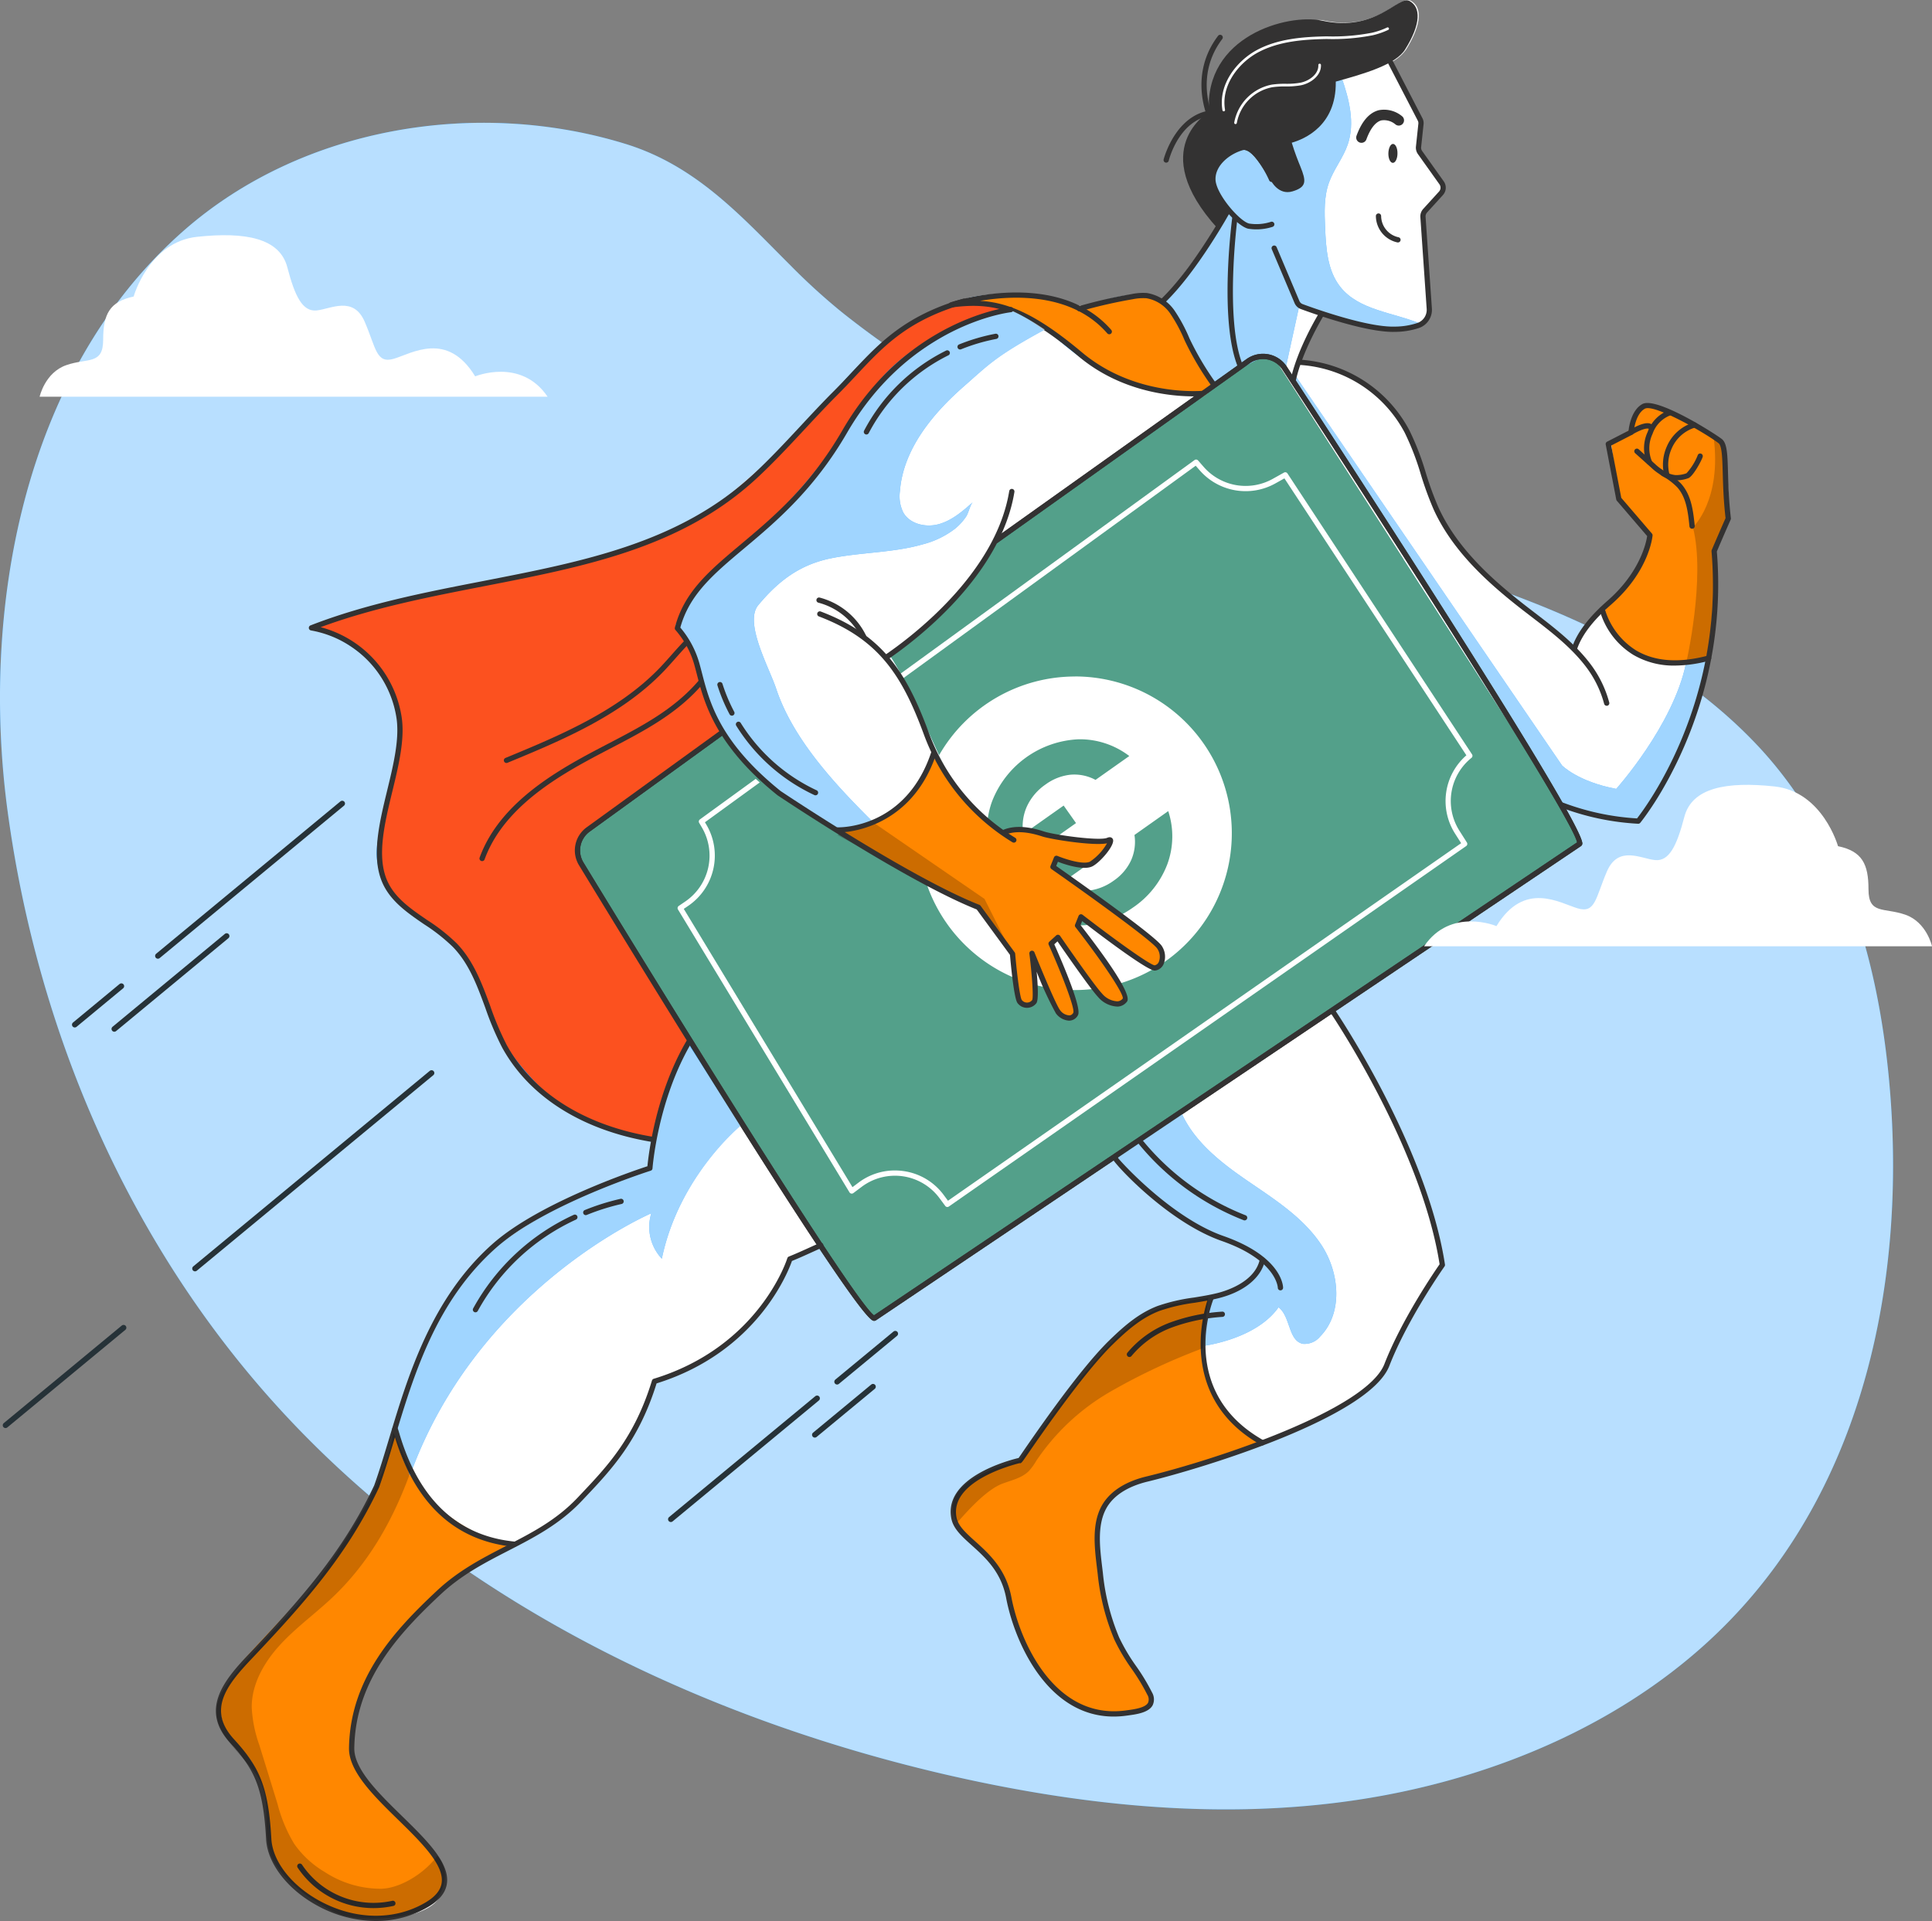 <svg xmlns="http://www.w3.org/2000/svg" width="346.112" height="344.175" viewBox="0 0 346.112 344.175">
    <rect x="0" y="0" width="346.112" height="344.175" fill="#808080" stroke="none"/>
    <defs>
        <style>
            .cls-1{fill:#1195ff}.cls-4,.cls-7{fill:#fff}.cls-6,.cls-7{isolation:isolate}.cls-5{fill:#ff8700}.cls-6{opacity:.2}.cls-7{opacity:.6}.cls-8{fill:#333232}.cls-10{fill:none;stroke:#263238;stroke-linecap:round;stroke-linejoin:round}
        </style>
    </defs>
    <g id="send-money-fast-illustration" transform="translate(-64.738 -67.5)">
        <g id="freepik--background-simple--inject-2" transform="translate(64.738 89.502)">
            <g id="freepik--background-simple--inject-2-2">
                <path id="Trazado_1842" d="M206.355 116.38c-8.734-8.705-16.8-17.826-29.521-21.759-26.408-8.168-57.749-3.2-79.046 15.411-29.5 25.776-36.434 69.03-31.681 104.181 5.393 39.83 21.985 78.287 49.658 108.058 30.256 32.577 72.689 53.76 117.555 64.3 24.23 5.659 49.667 8.488 74.66 4.716s49.582-14.387 66.82-32.308c23.956-24.871 31.058-60.551 28.625-93.467-1.707-23.07-8.083-46.639-24.23-63.54-30.105-31.5-79.706-33.859-118.894-50.93-16.034-6.989-31.341-15.581-44.8-26.323a113.415 113.415 0 0 1-9.146-8.339z" class="cls-1" transform="translate(-64.738 -90.828)"/>
                <path id="Trazado_1843" fill="#fff" d="M206.355 116.38c-8.734-8.705-16.8-17.826-29.521-21.759-26.408-8.168-57.749-3.2-79.046 15.411-29.5 25.776-36.434 69.03-31.681 104.181 5.393 39.83 21.985 78.287 49.658 108.058 30.256 32.577 72.689 53.76 117.555 64.3 24.23 5.659 49.667 8.488 74.66 4.716s49.582-14.387 66.82-32.308c23.956-24.871 31.058-60.551 28.625-93.467-1.707-23.07-8.083-46.639-24.23-63.54-30.105-31.5-79.706-33.859-118.894-50.93-16.034-6.989-31.341-15.581-44.8-26.323a113.415 113.415 0 0 1-9.146-8.339z" transform="translate(-64.738 -90.828)" style="isolation:isolate" opacity="0.7"/>
            </g>
        </g>
        <path id="Trazado_1844" fill="#53a08a" d="M350.717 215.62l-52.774-82.139-48.772 34.436s-1.988 8.56-18.99 20.649c6.662 9.892 11.625 29.849 19.77 31.515 0 0 2.3-.6 7.366.613a58.282 58.282 0 0 0 12.1 1.1s-1.254 4.4-4.046 4.489a11.458 11.458 0 0 1-5.225-1.245l-.622 1.537 18.722 14.015a2.9 2.9 0 0 1-.494 4.065l-.025.019-13.2-9.149-.622 1.547s7.9 10.544 8.13 12.2-.151 1.773-1.424 1.886-3.15-1.83-3.15-1.83l-7.064-10.158-1.226 1.122s5.055 10.375 4.4 12.572-3.537-.858-3.537-.858l-3.923-9.215s1.537 7.272-.764 8.253-2.471-1.943-3.084-8.885l-6.112-8.347s-35.717-20.476-45.969-31.3l-27.54 19.43 7.685 12.982s26.291 42.423 34.861 55.613c3.234 4.979 12.355 17.063 12.355 17.063l126.279-84.95z" transform="translate(-6.134 -3.751)"/>
        <path id="Trazado_1845" d="M335.768 207.622L302.7 157.286a.472.472 0 0 0-.624-.154l-2.042 1.141a9.976 9.976 0 0 1-12.318-2.132l-1.033-1.181a.47.47 0 0 0-.632-.071l-52.662 38.265c.151.276.3.555.45.838l52.419-38.087.75.856a10.92 10.92 0 0 0 13.486 2.334l1.659-.926 32.6 49.618a10.861 10.861 0 0 0-2.03 14.029l1.091 1.714-91.934 64.061-.754-1.02a10.8 10.8 0 0 0-7.168-4.289 11.113 11.113 0 0 0-1.6-.116 10.792 10.792 0 0 0-6.5 2.176l-1.086.816-30.22-49.858.82-.559a10.892 10.892 0 0 0 3.225-14.53l-.255-.428 9.815-7.132q-.366-.323-.719-.643l-10 7.265a.471.471 0 0 0-.129.622l.474.8a9.948 9.948 0 0 1-2.945 13.269l-1.189.811a.472.472 0 0 0-.138.635l30.727 50.68a.471.471 0 0 0 .314.219.483.483 0 0 0 .373-.085l1.5-1.128a9.928 9.928 0 0 1 13.939 2.035l1.027 1.388a.47.47 0 0 0 .379.191.465.465 0 0 0 .269-.085l92.677-64.58a.471.471 0 0 0 .128-.639l-1.333-2.1a9.919 9.919 0 0 1 2.153-13.063.473.473 0 0 0 .104-.621z" class="cls-4" transform="translate(-7.316 -4.962)"/>
        <g id="Grupo_1271" transform="translate(230.738 188.705)">
            <path id="Trazado_1846" d="M265.606 245.55l-1.226 1.122s2.236 4.59 3.542 8.311c.251.007.5.019.755.019a28.39 28.39 0 0 0 3.359-.207z" class="cls-4" transform="translate(-242.087 -198.826)"/>
            <path id="Trazado_1847" d="M256.132 247.962l-6.112-8.347s-3.827-1.611-9.278-4.232a28.163 28.163 0 0 0 15.791 16.886c-.133-1.206-.253-2.637-.401-4.307z" class="cls-4" transform="translate(-240.743 -198.248)"/>
            <path id="Trazado_1848" d="M265.408 230.56l-.2.5.509-.36c-.102-.053-.208-.089-.309-.14z" class="cls-4" transform="translate(-242.134 -197.974)"/>
            <path id="Trazado_1849" d="M263.424 254.756l-2.284-5.366a25.1 25.1 0 0 1 .493 4.984c.59.147 1.188.271 1.791.382z" class="cls-4" transform="translate(-241.902 -199.044)"/>
            <path id="Trazado_1850" d="M267.468 196.01a28.07 28.07 0 0 0-24.355 14.1c2.625 5.561 5.367 10.486 8.6 12.571a15.349 15.349 0 0 1 .856-4.209 17.441 17.441 0 0 1 15.55-11.214 14.571 14.571 0 0 1 9.069 3l-6.051 4.275a8.008 8.008 0 0 0-4.509-.925 9.207 9.207 0 0 0-4.437 1.746 9.715 9.715 0 0 0-3.356 3.958 8.692 8.692 0 0 0-.717 4.329c.246.031.5.069.773.111l6.537-4.619 2.217 3.139-3.472 2.453c1.728.254 3.468.416 5.212.513l.238-.168.136.192c1.219.06 2.439.094 3.66.078 0 0-1.194 4.165-3.834 4.462l-3.337 2.358 3.012 2.255h.218a9.558 9.558 0 0 0 4.9-1.817 9.032 9.032 0 0 0 3.113-3.617 8.149 8.149 0 0 0 .622-4.578l6.051-4.276a14.455 14.455 0 0 1-.184 9.571 16.438 16.438 0 0 1-6.144 7.715 18.933 18.933 0 0 1-2.548 1.514l6.961 5.211a2.9 2.9 0 0 1-.494 4.065l-.025.019-11.244-7.79a16 16 0 0 1-2.335.168c-.079 0-.156-.008-.235-.01l-.012.031s5.223 6.969 7.3 10.468A28.088 28.088 0 0 0 267.467 196z" class="cls-4" transform="translate(-240.878 -196.01)"/>
        </g>
        <g id="Grupo_1272" transform="translate(103.716 67.5)">
            <path id="Trazado_1851" d="M333.16 245.134L231 313.858c.022 0 .05.01.066 0l42.782-28.776c.943 1.122 9.432 11.129 17.609 13.8l.236.085 8.592 4.31c-1.471 5.225-8.715 6.725-8.715 6.725v.085l-.651.132c-1.528-.057-10.064 0-17.439 7.988-3.5 3.4-8.111 9.554-11.544 14.355-2.829 3.942-4.772 6.8-4.772 6.8a29.435 29.435 0 0 0-3.773 1.17c-7.951 2.877-8.639 6.281-8.187 8.243a5.658 5.658 0 0 0 .1.943 6.005 6.005 0 0 0 1.726 2.811 16.553 16.553 0 0 0 2.773 2.584 18.716 18.716 0 0 1 3.725 4.518 50.943 50.943 0 0 1 2.254 7.866c1.217 5.2 7.328 16.75 15.826 17.25a18.547 18.547 0 0 0 6.083-.453c1.4-.264 2.763-.736 2.9-1.886a1.8 1.8 0 0 0 .113-.292s-.057-.085-.141-.245a3.23 3.23 0 0 0-.264-.811 54.962 54.962 0 0 0-3.867-6.253 49.568 49.568 0 0 1-4.838-14.27c-.047-.321-.085-.632-.123-.943-.17-1.443-.4-3.046-.5-4.659v-.5a14.97 14.97 0 0 1 1.377-7.093c1.613-2.6 4.574-4.008 7.489-4.716 2.047-.49 4.593-1.179 7.423-2.018a71.021 71.021 0 0 0 10.243-3.348c11.393-4.093 23.211-9.648 25.324-15.09 3.348-8.611 9.931-17.92 9.931-17.92-3.292-21.513-19.712-45.507-19.712-45.507z" class="cls-4" transform="translate(-113.167 -77.597)"/>
            <path id="Trazado_1852" d="M230.19 317.215c-.846-1.124-4.221-5.618-7.358-9.945 3.63 5.402 6.313 9.101 7.358 9.945z" class="cls-4" transform="translate(-112.702 -81.129)"/>
            <path id="Trazado_1853" d="M376.906 160.4s-.311-9.252-.717-12.12c-.3-2.15-1.226-2.452-1.679-2.462a8.108 8.108 0 0 0-2.113-1.283 55.757 55.757 0 0 0-6.489-3.386c-2.216-1.151-4.1-1.811-4.895-.556a11.623 11.623 0 0 0-.877 1.66c-.066.16-.123.311-.179.472v.094a9.475 9.475 0 0 0-.358 1.415l-3.207 2.33-.943.49 1.886 9.856 5.565 6.49a2.861 2.861 0 0 1-.113.679 19.357 19.357 0 0 1-4.207 8.356 27.278 27.278 0 0 0-2.216 2.358c-.245.236-.481.472-.745.7-4.027 3.518-5.574 6.215-6.244 8.253v.132a87.451 87.451 0 0 0-8.9-7.4c-.679-.528-6.96-6.017-11.431-10.271l-3.248-5.315c-.339-.656-1.122-2.145-1.232-2.381-2-4.452-2.829-9.366-5.15-13.685-3.452-6.6-11.5-11.61-19.363-12.638l3.773-8.488-1.833-.734c.8.283 1.789.619 2.889.97 13.016 4.98 16.656 1.886 16.977 1.641a3 3 0 0 0 1.471-2.829l-1.132-16.42a1.469 1.469 0 0 1 .4-1.113l2.829-3.122a1.509 1.509 0 0 0 .113-1.886l-3.858-5.423a1.481 1.481 0 0 1-.274-1.028l.434-4.074a1.406 1.406 0 0 0-.16-.849l-5.296-10.223A7.213 7.213 0 0 0 319 76.356c2.9-4.716 2.829-7.63.8-8.734s-5.9 5.659-15.656 3.527c-4.886-1-15.166 8.62-18.939 16.222l4.008-9.233c-4.046 5.338-6.3 6.97-5.461 9.432-.085.057-.236.151-.424.292-3.48 2.763-3.773 5.536-3.773 5.536-.943 3.3.358 8.243 5.932 14.694l-9.875 13.2a6.139 6.139 0 0 0-2.49-.943c-4.046-.66-9.95 1.434-11.742 2.122-1.019-.264-2-.5-2.933-.7a26.414 26.414 0 0 0-8.488-1.471 29.35 29.35 0 0 0-9 .462 31.993 31.993 0 0 0-4.97 1.82 24.685 24.685 0 0 0-4.206 2.113 32.07 32.07 0 0 0-4 2.584 52.916 52.916 0 0 0-10.375 9.62l-3.094 3.688q-1.7 1.783-3.367 3.584a155.291 155.291 0 0 1-16.1 14.336 76.925 76.925 0 0 1-17.486 7.875c-4.244 1.358-8.686 2.528-13.119 3.584-4.716 1.019-9.526 1.886-14.327 2.829-2.452.415-4.952.943-7.375 1.528-2.631.575-5.253 1.2-7.856 1.886A56.359 56.359 0 0 0 125.6 179c-.849.3-1.7.622-2.537.943.585.123 1.16.264 1.726.434a29.572 29.572 0 0 1 8.941 5.782 23.007 23.007 0 0 1 5.178 12.516c-.075 4.056-1.424 8.686-2.462 13.2-1.452 4.838-2.631 9.045-.736 12.742a9.931 9.931 0 0 0 1.89 3.083 18.672 18.672 0 0 0 3.829 3.5 78.85 78.85 0 0 1 8 6.47 56.418 56.418 0 0 1 4.452 8.488 35.615 35.615 0 0 0 2.4 5.885c.415.943.849 1.886 1.339 2.782a10.28 10.28 0 0 0 .887 1.49 30.81 30.81 0 0 0 11.7 10.639 30.333 30.333 0 0 0 14.223 4.621 49.409 49.409 0 0 0-.726 5.14 56.553 56.553 0 0 0-9.79 3.744c-5.989 2.5-13.355 6.093-18.043 10.262a46.579 46.579 0 0 0-9.309 11.525 70.251 70.251 0 0 0-6.781 15.656c-.717 2.16-1.368 4.3-2 6.376l-.057-.132a4.989 4.989 0 0 1-.123.736c-.773 2.575-1.518 5.055-2.292 7.357-3.075 7.1-8.168 14.147-10.658 17.863-1.3 1.669-2.66 3.3-4.056 4.914-3.018 3.329-6.838 7.234-9.771 10.677a27.416 27.416 0 0 0-2.584 3.244 15.086 15.086 0 0 0-1.613 2.679c-2.235 5.206 2.7 8.828 6.178 13.27 0 0 .057.094.094.142a22.3 22.3 0 0 1 2.094 7.375 26.354 26.354 0 0 0 .632 6.894 11.658 11.658 0 0 0 2.962 4.716 20.759 20.759 0 0 0 6.017 4.716 26.525 26.525 0 0 0 3.518 1.792c3.527 1.405 15.175 1.32 17.779-3.2a9.144 9.144 0 0 0 .434-.858 4.042 4.042 0 0 0 .556-1.811 5.319 5.319 0 0 0-1.754-4.716c-.075.094.321.34.245.443-4.131-6.168-15.213-13.317-15.09-19.589.179-11.931 7.4-20.174 15.647-27.9 8.017-7.545 17.816-8.809 25.267-16.75 4.81-5.121 10.073-10.375 13.336-21.07 19.42-5.923 24.249-21.9 24.249-21.9 1.958-.794 3.575-1.562 5.377-2.364-1.1-1.543-2.067-2.947-2.764-4.022-8.57-13.19-34.861-55.613-34.861-55.613l-7.687-12.971 27.54-19.43c10.252 10.827 45.969 31.3 45.969 31.3l6.112 8.347c.613 6.942.783 9.865 3.084 8.885s.764-8.253.764-8.253l3.923 9.215s2.886 3.056 3.537.858-4.4-12.572-4.4-12.572l1.226-1.122 7.064 10.158s1.877 1.943 3.15 1.83 1.651-.226 1.424-1.886-8.13-12.2-8.13-12.2l.622-1.547 13.2 9.149.025-.019a2.9 2.9 0 0 0 .494-4.065l-18.722-14.015.622-1.537a11.458 11.458 0 0 0 5.225 1.245c2.792-.085 4.046-4.489 4.046-4.489a58.282 58.282 0 0 1-12.1-1.1c-5.065-1.217-7.366-.613-7.366-.613-8.145-1.666-13.109-21.623-19.77-31.515 17-12.089 18.99-20.649 18.99-20.649l48.772-34.436 52.774 82.139 3.07 6.961.184-.124c.4-.245-1.188-3.358-4.027-8.262l.773 1.226c2.9 1.66 8.2 2.405 11.318 2.716l.688.066a9.585 9.585 0 0 0 1.471.057c3.376-2.98 6.385-8.62 8.4-14.147a73.073 73.073 0 0 0 5.31-20.466 45.249 45.249 0 0 0 .368-10.045c.009-1.151-.047-2.32-.151-3.509l2.565-5.508zm-92.524-50.365c.358-.585.7-1.122 1-1.622l.1-.245c1.009-1.66 1.6-2.745 1.6-2.745l-.377-.085.123-.283.255.368a23.838 23.838 0 0 1-2.7 4.613z" class="cls-4" transform="translate(-106.065 -67.5)"/>
        </g>
        <g id="freepik--character--inject-2" transform="translate(103.411 67.555)">
            <path id="Trazado_1854" d="M369.23 181.743s3.49 11.573 18.307 8.337c0 0 3.046-7.545 1.434-19.033l2.707-5.829s-.8-9.12-.67-10.478.16-4.188-4.1-5.932-9.648-6.215-11.148-3.829-1.311 3.537-1.311 3.537l-3.773 2.773 1.415 10 5.574 6.5s-.736 5.9-3.707 8.488a24.985 24.985 0 0 0-4.728 5.466z" class="cls-5" transform="translate(-120.72 -71.92)"/>
            <path id="Trazado_1855" d="M385 191.114s3.546-15.383 1.226-24.428c0 0 5.2-4.81 3.707-16.137 0 0 1.518-.424 1.886 2.443s.726 12.129.726 12.129l-2.528 5.829s-.189 13.3-1.019 18.561c-.008-.001-.225 1.16-3.998 1.603z" class="cls-6" transform="translate(-121.616 -72.274)"/>
            <path id="Trazado_1856" d="M310.8 138.91l47.742 69.79s2.829 2.9 9.705 4.2c0 0 10.167-11.318 12.487-22.438l3.773-.755s-4.376 21.957-12.261 28.974c0 0-9.516-.481-13.761-2.924l-48.035-76.008z" class="cls-1" transform="translate(-117.378 -71.614)"/>
            <path id="Trazado_1857" d="M310.8 138.91l47.742 69.79s2.829 2.9 9.705 4.2c0 0 10.167-11.318 12.487-22.438l3.773-.755s-4.376 21.957-12.261 28.974c0 0-9.516-.481-13.761-2.924l-48.035-76.008z" class="cls-7" transform="translate(-117.378 -71.614)"/>
            <path id="Trazado_1858" d="M366.584 197.833a.472.472 0 0 1-.456-.349 19.086 19.086 0 0 0-3.3-6.693c-2.663-3.493-6.25-6.241-9.72-8.9q-.758-.581-1.514-1.163c-5.987-4.654-12.577-10.448-16.052-18.156a59.63 59.63 0 0 1-2.264-6.214 47.212 47.212 0 0 0-2.873-7.446 22.893 22.893 0 0 0-18.733-12.141.473.473 0 0 1-.439-.5.481.481 0 0 1 .5-.438 23.831 23.831 0 0 1 19.5 12.642 47.841 47.841 0 0 1 2.939 7.6 58.482 58.482 0 0 0 2.225 6.115c3.39 7.521 9.875 13.217 15.771 17.8q.75.581 1.508 1.16c3.519 2.7 7.158 5.484 9.9 9.075a19.978 19.978 0 0 1 3.465 7.02.471.471 0 0 1-.332.578.5.5 0 0 1-.125.01z" class="cls-8" transform="translate(-117.423 -71.439)"/>
            <path id="Trazado_1859" d="M375.052 219.437h-.025a45.978 45.978 0 0 1-13.913-2.954.471.471 0 0 1 .335-.881 45.079 45.079 0 0 0 13.387 2.879c1.6-2.037 15.619-20.779 13.347-47.859a.478.478 0 0 1 .035-.224s1.042-2.462 2.479-5.717c-.369-3.177-.446-5.905-.507-8.1-.076-2.708-.137-4.847-.751-5.324-2.412-1.861-11.549-7.071-13.19-6.182-1.778.959-2.016 4.242-2.017 4.275a.474.474 0 0 1-.255.389l-3.761 1.933 1.8 9.376 5.493 6.4a.474.474 0 0 1 .111.349c-.023.26-.633 6.453-7.45 12.4-3.258 2.854-5.255 5.483-6.106 8.038a.472.472 0 0 1-.9-.3c.906-2.718 2.993-5.482 6.38-8.449 5.883-5.136 6.948-10.523 7.107-11.589l-5.438-6.339a.468.468 0 0 1-.1-.219l-1.886-9.847a.472.472 0 0 1 .247-.508l3.845-1.976c.1-.9.576-3.742 2.485-4.772 2.5-1.353 12.758 5.143 14.215 6.266.967.752 1.023 2.744 1.117 6.044.061 2.21.14 4.959.516 8.148a.469.469 0 0 1-.037.246c-1.285 2.908-2.262 5.2-2.479 5.716 2.378 28.9-13.556 48.414-13.717 48.608a.474.474 0 0 1-.367.173z" class="cls-8" transform="translate(-120.241 -71.906)"/>
            <path id="Trazado_1860" d="M382.713 158.4c-.1 0-.2 0-.3-.007a5.652 5.652 0 0 1-2.784-1.136 9.122 9.122 0 0 1-1.406-1.108l-2.93-2.63a.472.472 0 0 1 .63-.7l2.943 2.641a8.447 8.447 0 0 0 1.306 1.029 4.736 4.736 0 0 0 2.322.967 5.167 5.167 0 0 0 2.022-.324 10.656 10.656 0 0 0 1.985-3.161.471.471 0 1 1 .9.266c-.17.581-1.654 3.387-2.537 3.771a6.143 6.143 0 0 1-2.151.392z" class="cls-8" transform="translate(-121.056 -72.398)"/>
            <path id="Trazado_1861" d="M382.075 193.3a14.265 14.265 0 0 1-7.487-1.934 13.765 13.765 0 0 1-6-8 .471.471 0 0 1 .918-.215 13.055 13.055 0 0 0 5.576 7.411c3.35 2.009 7.687 2.331 12.887.954a.472.472 0 1 1 .241.912 24.113 24.113 0 0 1-6.135.872z" class="cls-8" transform="translate(-120.683 -74.108)"/>
            <path id="Trazado_1862" d="M377.982 155.211a.471.471 0 0 1-.435-.29 6.929 6.929 0 0 1 .122-5.617 6.329 6.329 0 0 1 3.727-3.842.472.472 0 0 1 .34.881 5.423 5.423 0 0 0-3.194 3.315 6.035 6.035 0 0 0-.124 4.9.472.472 0 0 1-.253.617.461.461 0 0 1-.183.036z" class="cls-8" transform="translate(-121.162 -71.985)"/>
            <path id="Trazado_1863" d="M381.308 157.615a.472.472 0 0 1-.457-.355 7.925 7.925 0 0 1 .432-5.166 7.612 7.612 0 0 1 4.822-4.334.471.471 0 1 1 .273.9 6.674 6.674 0 0 0-4.229 3.806 6.978 6.978 0 0 0-.384 4.556.473.473 0 0 1-.34.574.452.452 0 0 1-.117.019z" class="cls-8" transform="translate(-121.366 -72.116)"/>
            <path id="Trazado_1864" d="M385.8 167.316a.472.472 0 0 1-.469-.425c-.277-2.8-.635-5.267-2.2-7.012a11.569 11.569 0 0 0-2.7-2.033.472.472 0 1 1 .452-.828 12.5 12.5 0 0 1 2.94 2.215c1.772 1.973 2.159 4.592 2.453 7.565a.472.472 0 0 1-.423.516z" class="cls-8" transform="translate(-121.342 -72.64)"/>
            <path id="Trazado_1865" d="M374.492 150a.472.472 0 0 1-.248-.873c.41-.253 2.512-1.5 3.616-1.187a.993.993 0 0 1 .636.507.472.472 0 0 1-.84.428c-.571-.173-2.067.533-2.918 1.055a.468.468 0 0 1-.246.07z" class="cls-8" transform="translate(-120.992 -72.125)"/>
            <path id="Trazado_1866" d="M158.664 360.089s-18.043-4.669-20.674-20.259a86.275 86.275 0 0 1-10.45 21.4c-7.045 10.139-21.014 21.768-21.07 25.833s.783 6.555 4.442 9.969 4.056 12.431 4.2 14.553a15.84 15.84 0 0 0 6.725 11.063c5.244 3.773 13.7 5.329 19.929 2.773s5.763-7.328 3.678-9.658-14.628-13.836-15.09-17.731.887-11.827 5.046-18.127 14.389-15.949 23.264-19.816z" class="cls-5" transform="translate(-105.783 -83.035)"/>
            <path id="Trazado_1867" d="M310.343 139.521a.44.44 0 0 1-.1-.01.471.471 0 0 1-.364-.558c1.163-5.515 4.918-11.7 5.077-11.957a.472.472 0 1 1 .8.492c-.039.062-3.829 6.306-4.959 11.659a.471.471 0 0 1-.454.374z" class="cls-8" transform="translate(-117.345 -70.924)"/>
            <path id="Trazado_1868" d="M317.635 82.22c1.358 3.876 2.443 8.149 1.1 12.025-.821 2.386-2.49 4.4-3.339 6.762-.943 2.575-.821 5.4-.707 8.139.16 3.7.415 7.658 2.7 10.563 3.329 4.244 9.507 4.574 14.487 6.668 0 0-3.348 3.631-17.081-1.641l-4.716-1.707-2.5 11.431s-1.471-2.471-3.773-2.094-8.406 4.934-8.406 4.934-3.509-3.471-4.291-5.81-2.924-7.941-5.414-9.234c0 0 10.375-12.563 11.525-15.968 0 0-5.885-7.753.868-10.8s10.46 4.716 10.46 4.716l-2.377-10.063 9.054-7.658z" class="cls-1" transform="translate(-115.971 -68.391)"/>
            <path id="Trazado_1869" d="M317.635 82.22c1.358 3.876 2.443 8.149 1.1 12.025-.821 2.386-2.49 4.4-3.339 6.762-.943 2.575-.821 5.4-.707 8.139.16 3.7.415 7.658 2.7 10.563 3.329 4.244 9.507 4.574 14.487 6.668 0 0-3.348 3.631-17.081-1.641l-4.716-1.707-2.5 11.431s-1.471-2.471-3.773-2.094-8.406 4.934-8.406 4.934-3.509-3.471-4.291-5.81-2.924-7.941-5.414-9.234c0 0 10.375-12.563 11.525-15.968 0 0-5.885-7.753.868-10.8s10.46 4.716 10.46 4.716l-2.377-10.063 9.054-7.658z" class="cls-7" transform="translate(-115.971 -68.391)"/>
            <path id="Trazado_1870" d="M328.013 127.578c-5.024 0-13.86-3.115-16.5-4.091a1.958 1.958 0 0 1-1.129-1.069l-4.085-9.659a.472.472 0 0 1 .87-.368l4.084 9.658a1.009 1.009 0 0 0 .585.552c2.673.987 11.769 4.191 16.545 4.028a12.881 12.881 0 0 0 4.1-.684 2.5 2.5 0 0 0 1.568-2.51l-1.132-16.421a1.992 1.992 0 0 1 .507-1.462l2.83-3.112a1.025 1.025 0 0 0 .088-1.295l-3.867-5.434a1.972 1.972 0 0 1-.349-1.341l.434-4.085a.957.957 0 0 0-.108-.566L326.9 79a.472.472 0 0 1 .838-.434l5.546 10.714a1.891 1.891 0 0 1 .21 1.11l-.434 4.08a1.028 1.028 0 0 0 .181.7l3.865 5.43a1.965 1.965 0 0 1-.162 2.481l-2.825 3.108a1.043 1.043 0 0 0-.265.765l1.132 16.419a3.448 3.448 0 0 1-2.184 3.46 13.79 13.79 0 0 1-4.406.74c-.123.002-.252.005-.383.005z" class="cls-8" transform="translate(-117.14 -68.169)"/>
            <path id="Trazado_1871" d="M302.891 110.157a9.259 9.259 0 0 1-1.49-.12c-2.1-.492-6.71-5.69-6.781-8.8-.069-3.01 2.764-5.387 5.6-6.181 2.746-.773 5.5 5.233 5.811 5.92a.472.472 0 1 1-.861.385c-1.032-2.308-3.227-5.808-4.7-5.4-2.422.679-4.967 2.75-4.909 5.251.06 2.592 4.319 7.5 6.021 7.9a8.382 8.382 0 0 0 3.906-.309.471.471 0 1 1 .292.9 9.321 9.321 0 0 1-2.889.454z" class="cls-8" transform="translate(-116.478 -69.117)"/>
            <path id="Trazado_1872" d="M330.082 96.547c0 .943-.387 1.7-.839 1.688s-.811-.773-.792-1.707.387-1.7.839-1.688.81.773.792 1.707z" class="cls-8" transform="translate(-118.402 -69.109)"/>
            <path id="Trazado_1873" d="M330.033 113.246a.436.436 0 0 1-.1-.01 4.884 4.884 0 0 1-3.854-4.721.472.472 0 0 1 .469-.474.472.472 0 0 1 .472.469 3.937 3.937 0 0 0 3.106 3.8.471.471 0 0 1-.1.933z" class="cls-8" transform="translate(-118.267 -69.859)"/>
            <path id="Trazado_1874" d="M323.283 94.271a.926.926 0 0 1-.323-.058.944.944 0 0 1-.56-1.213c.947-2.6 2.289-4.136 3.99-4.574a5.039 5.039 0 0 1 4.193 1.1.943.943 0 0 1-1.235 1.426 3.157 3.157 0 0 0-2.5-.7c-1.042.275-1.969 1.449-2.678 3.393a.943.943 0 0 1-.887.626z" class="cls-8" transform="translate(-118.054 -68.737)"/>
            <path id="Trazado_1875" d="M285.592 124.141a.472.472 0 0 1-.326-.812c4.907-4.691 9.857-13.081 11.126-15.3l-.112-.029a.471.471 0 1 1 .2-.921l.736.16a.471.471 0 0 1 .313.688c-.058.106-5.846 10.568-11.612 16.081a.47.47 0 0 1-.325.133z" class="cls-8" transform="translate(-115.938 -69.804)"/>
            <path id="Trazado_1876" d="M300.145 135.757a.473.473 0 0 1-.439-.3c-3.308-8.317-1.069-25.809-.972-26.549a.472.472 0 1 1 .936.123c-.024.178-2.3 17.989.914 26.078a.471.471 0 0 1-.439.646z" class="cls-8" transform="translate(-116.665 -69.885)"/>
            <path id="Trazado_1877" d="M294.742 89.841a.472.472 0 0 1-.421-.257c-.041-.078-3.955-7.97 1.61-15.3a.472.472 0 0 1 .752.57c-5.2 6.847-1.558 14.226-1.521 14.3a.473.473 0 0 1-.42.686z" class="cls-8" transform="translate(-116.383 -67.93)"/>
            <path id="Trazado_1878" d="M286.222 97.831a.478.478 0 0 1-.114-.014.471.471 0 0 1-.343-.572c.022-.092 2.411-9.285 10.095-8.845a.47.47 0 0 1 .444.5.442.442 0 0 1-.5.445c-6.927-.373-9.041 7.784-9.128 8.132a.471.471 0 0 1-.454.354z" class="cls-8" transform="translate(-115.974 -68.742)"/>
            <path id="Trazado_1879" d="M330.034 67.682c-2-1.113-5.9 5.659-15.656 3.527-6.215-1.339-21.155 2.763-20.287 16.364 0 0-11.4 6.6 1.566 20.872l1.669-3.876s-5.4-5.791-.736-8.724c4.131-2.584 4.659-2.273 8.592 3.98 0 0 1.32 2.735 3.886 1.962s2.452-1.839 1.415-4.414c-.387-.943-1.028-2.547-1.556-4.3 2.339-.67 7.96-3.084 7.885-10.837v-.113c4.97-1.377 10.7-3 12.421-5.753 2.895-4.623 2.801-7.584.801-8.688z" class="cls-8" transform="translate(-116.185 -67.558)"/>
            <path id="Trazado_1880" d="M297.159 87.744a.236.236 0 0 1-.232-.2c-.789-4.661 2.6-8.832 6.08-10.733 3.787-2.068 8.3-2.424 12.615-2.5a36.479 36.479 0 0 0 8.118-.656 13.126 13.126 0 0 0 2.67-.924.236.236 0 1 1 .2.426 13.667 13.667 0 0 1-2.773.96 37.087 37.087 0 0 1-8.219.666c-4.242.075-8.689.423-12.386 2.442-3.34 1.825-6.592 5.808-5.842 10.242a.235.235 0 0 1-.192.272.2.2 0 0 1-.039.005z" class="cls-4" transform="translate(-116.603 -67.851)"/>
            <path id="Trazado_1881" d="M299.406 90.417a.308.308 0 0 1-.042 0 .235.235 0 0 1-.191-.274 8.458 8.458 0 0 1 6.725-6.793 16.072 16.072 0 0 1 2.47-.153 13.852 13.852 0 0 0 2.7-.2c1.59-.335 3.242-1.555 3.171-3.154a.236.236 0 0 1 .472-.021c.081 1.859-1.767 3.261-3.544 3.637a14.207 14.207 0 0 1-2.795.214 15.726 15.726 0 0 0-2.394.145 7.982 7.982 0 0 0-6.343 6.412.235.235 0 0 1-.229.187z" class="cls-4" transform="translate(-116.737 -68.242)"/>
            <path id="Trazado_1882" d="M227.548 307.964a.683.683 0 0 1-.15-.017c-3.375-.794-44.493-68.082-52.7-81.562a5.109 5.109 0 0 1 1.364-6.854l23.916-17.324a.472.472 0 1 1 .554.764L176.611 220.3a4.166 4.166 0 0 0-1.112 5.593c19.244 31.6 48.707 78.828 52.023 81.082l125.95-84.729c-.651-3.972-31.7-52.5-52.676-84.539-.072-.12-.137-.221-.207-.318a4.141 4.141 0 0 0-5.775-.971l-45.158 32.152a.471.471 0 1 1-.547-.768l45.158-32.152a5.082 5.082 0 0 1 7.09 1.191c.085.118.163.24.239.366 8.938 13.655 53.543 82.026 52.811 85.339a.594.594 0 0 1-.264.385l-126.266 84.937a.612.612 0 0 1-.329.096zm126.082-85.829l-.019.012z" class="cls-8" transform="translate(-109.618 -71.375)"/>
            <path id="Trazado_1883" d="M288.2 278.4c2.245 5.461 7.159 9.3 12.025 12.638s10.035 6.6 13.27 11.525 3.9 12.148-.226 16.364a3.6 3.6 0 0 1-3.084 1.33c-2.679-.528-2.207-4.9-4.386-6.546-3.292 4.659-10.092 6.451-13.9 6.989l2.028-8.9a13.5 13.5 0 0 0 8.724-5.895s-.151-2.4-8.837-5.225-17.7-13.912-17.7-13.912z" class="cls-1" transform="translate(-115.426 -79.543)"/>
            <path id="Trazado_1884" d="M288.2 278.4c2.245 5.461 7.159 9.3 12.025 12.638s10.035 6.6 13.27 11.525 3.9 12.148-.226 16.364a3.6 3.6 0 0 1-3.084 1.33c-2.679-.528-2.207-4.9-4.386-6.546-3.292 4.659-10.092 6.451-13.9 6.989l2.028-8.9a13.5 13.5 0 0 0 8.724-5.895s-.151-2.4-8.837-5.225-17.7-13.912-17.7-13.912z" class="cls-7" transform="translate(-115.426 -79.543)"/>
            <path id="Trazado_1885" d="M300.78 339.891s-13.912-7.243-9.007-25.842c0 0-9.545-.858-17.675 7.979a203.147 203.147 0 0 0-16.317 21.155s-12.035 3.641-11.912 8.262 3.593 6.715 5.97 8.6 3.414 6.149 4.631 11.318 7.328 16.75 15.826 17.25 9.092-2.631 9.092-2.631-1.8-3.178-4.14-7.093a49.17 49.17 0 0 1-5.6-20.608c-.075-7.4 2.933-10.677 8.13-11.893s14.664-3.083 21.002-6.497z" class="cls-5" transform="translate(-113.707 -81.568)"/>
            <path id="Trazado_1886" d="M306.133 311.162a.472.472 0 0 1-.472-.472c0-.045-.191-4.912-10.06-8.384-9.028-3.164-17.932-12.429-19.4-14.466l-.009-.008a1.06 1.06 0 0 1-.2-.36.476.476 0 0 1 .285-.452.572.572 0 0 1 .663.224.478.478 0 0 1 .127.234c1.45 1.748 10.114 10.879 18.85 13.942 10.569 3.718 10.691 9.049 10.691 9.273a.471.471 0 0 1-.475.469z" class="cls-8" transform="translate(-115.419 -80.031)"/>
            <path id="Trazado_1887" d="M274.527 385.935c-12.007 0-17.83-13.589-19.269-21.211-.888-4.717-3.707-7.253-6.193-9.49-1.75-1.575-3.261-2.934-3.624-4.737-1.5-7.429 10.432-10.511 12.046-10.892.135-.19.4-.569.757-1.1 2.541-3.687 10.27-14.907 15.492-19.974 2.869-2.8 5.438-4.925 8.648-6.158a32.788 32.788 0 0 1 6.5-1.511c1.414-.229 2.876-.466 4.262-.816 1.551-.392 6.676-1.984 7.548-6.019a.471.471 0 0 1 .921.2c-.666 3.081-3.745 5.6-8.239 6.734-1.426.36-2.909.6-4.341.834a32.062 32.062 0 0 0-6.31 1.459c-3.06 1.175-5.541 3.23-8.328 5.953-5.156 5.005-12.847 16.167-15.373 19.834-.948 1.376-1.092 1.589-1.355 1.488-1.573.387-12.6 3.342-11.3 9.778.3 1.495 1.705 2.759 3.329 4.222 2.469 2.222 5.542 4.986 6.49 10.015 1.468 7.783 7.646 22.03 20.486 20.295l.171-.024c1.326-.175 3.33-.441 3.828-1.355a1.574 1.574 0 0 0-.136-1.442 36.341 36.341 0 0 0-2.794-4.62 34.477 34.477 0 0 1-3.1-5.238 40.691 40.691 0 0 1-2.99-11.763l-.129-1.075c-.428-3.531-.913-7.534.636-10.741 1.316-2.722 4.154-4.679 8.207-5.658 12.544-3.044 39.476-11.978 42.651-20.159 3.085-7.947 9-16.6 9.886-17.864-3.313-21.112-19.416-44.87-19.579-45.107a.472.472 0 1 1 .779-.533c.164.241 16.482 24.313 19.76 45.684a.469.469 0 0 1-.081.344c-.066.093-6.608 9.372-9.886 17.818-3.576 9.213-33.209 18.283-43.308 20.735-2.63.634-6.08 2.043-7.58 5.152-1.43 2.957-.961 6.813-.548 10.216l.129 1.087a39.772 39.772 0 0 0 2.918 11.49 33.762 33.762 0 0 0 3.011 5.085 36.945 36.945 0 0 1 2.865 4.742 2.463 2.463 0 0 1 .111 2.3c-.726 1.334-2.927 1.627-4.533 1.84l-.168.022a16.934 16.934 0 0 1-2.267.16z" class="cls-8" transform="translate(-113.676 -78.444)"/>
            <path id="Trazado_1888" d="M303.854 340.446a.478.478 0 0 1-.231-.06c-16.083-9.019-9.509-26.244-9.44-26.418a.471.471 0 1 1 .876.347c-.265.674-6.333 16.635 9.025 25.247a.472.472 0 0 1-.23.884z" class="cls-8" transform="translate(-116.375 -81.548)"/>
            <path id="Trazado_1889" d="M299.992 298.448a.48.48 0 0 1-.172-.032 46.019 46.019 0 0 1-18.935-13.837.472.472 0 0 1 .733-.6 45.037 45.037 0 0 0 18.546 13.553.472.472 0 0 1-.173.911z" class="cls-8" transform="translate(-115.692 -79.851)"/>
            <path id="Trazado_1890" d="M279.242 324.79a.471.471 0 0 1-.362-.773 18.176 18.176 0 0 1 7.746-5.442 33.3 33.3 0 0 1 9.224-1.914.453.453 0 0 1 .5.441.471.471 0 0 1-.441.5 32.317 32.317 0 0 0-8.962 1.86 17.212 17.212 0 0 0-7.343 5.159.47.47 0 0 1-.362.169z" class="cls-8" transform="translate(-115.578 -81.718)"/>
            <path id="Trazado_1891" d="M290.472 323.087a111.33 111.33 0 0 0-16.552 7.781 40.048 40.048 0 0 0-13.251 12.374 10.766 10.766 0 0 1-1.33 1.839c-1.254 1.254-3.1 1.632-4.763 2.264-3.659 1.4-8.092 7.2-8.017 6.828 0 0-5.433-6.6 11.214-11.026 0 0 8.545-12.478 14.279-18.788s8.969-9.224 19.42-10.29z" class="cls-6" transform="translate(-113.698 -81.571)"/>
            <path id="Trazado_1892" d="M284.372 140.66l1.151-1.028a53.137 53.137 0 0 1-4.093-6.913c-1.245-2.829-2.594-8.366-7.413-9.149s-12.261 2.339-12.261 2.339-10.648-4.018-19.872-1.886c0 0-12.77 3.1-23.579 16.137s-19.316 22.8-40.037 29.436-45.941 8.885-53.637 13.61c0 0 14.355 4.876 15.241 16.675s-6.923 20.863-3.254 27.993 10.469 8.639 13.468 12.695 6.715 13.77 8.441 17.571 12.855 15.4 26.814 16.732c0 0 2.745-12.638 6.244-17.92l-19.259-31.473s-2.282-3.518 1.537-6.6 23.579-16.911 23.579-16.911-3.235-5.989-3.867-10.827a13.667 13.667 0 0 0-4.131-7.866s2.235-6.894 7.479-10.941 15.166-13.553 19.5-19.731 14.034-24.3 31.86-26.493a28.746 28.746 0 0 1 9.582 5.565c4.89 4.175 14.335 11.39 26.507 8.985z" class="cls-1" transform="translate(-106.816 -70.732)"/>
            <path id="Trazado_1893" fill="#fc511f" d="M185.341 274.957s-11.884 0-22-11.054-7.545-16.609-12.091-21.919-12.676-8.62-14.628-14.044 2.518-18.75 3.169-23.4-2.358-18.052-15.157-21.268c0 0 14.977-5.508 28.012-7.451s31.351-6.894 39.773-11.818 22.721-19.627 25.465-22.8 12.9-13.987 20.749-15.807c6.319-1.462 9.724.792 9.724.792s-15.09 3.207-23.126 13.28c-6.461 8.055-7.772 14.308-16.439 22.523s-16.307 12.11-19.344 20.6c0 0 3.16 4.6 3.631 7.479s4.433 11.978 4.433 11.978l-23.918 17.326s-3.773 2.122-1.113 6.819 19.212 31.124 19.212 31.124-6.654 12.999-6.352 17.64z" transform="translate(-106.816 -70.818)"/>
            <path id="Trazado_1894" d="M269.766 125.817s9.913-3.358 13.063-1.471 9.79 15.864 9.79 15.864l-1.783 1.481s-13.855-1.292-18.816-4.886S260.7 125.6 249.3 124.76c.019 0 6.413-2.66 20.466 1.057z" class="cls-5" transform="translate(-113.902 -70.753)"/>
            <path id="Trazado_1895" d="M185.243 275.37a.509.509 0 0 1-.075 0c-12.61-2.021-22.254-8.055-27.153-16.991a53.628 53.628 0 0 1-2.993-7.068c-1.5-4.08-2.92-7.934-5.808-10.92a32.563 32.563 0 0 0-5.163-4.068c-3-2.057-6.111-4.185-7.543-7.6-1.933-4.61-.476-10.611.934-16.417 1.119-4.606 2.275-9.37 1.62-13.179a18.812 18.812 0 0 0-15.282-15.451.472.472 0 0 1-.091-.9c9.907-3.858 20.548-5.93 30.837-7.933 18.123-3.527 35.24-6.86 48.493-19.137 2.97-2.754 5.784-5.777 8.505-8.7 1.907-2.048 3.879-4.166 5.893-6.181 1.171-1.17 2.263-2.335 3.318-3.461 4.87-5.2 9.471-10.106 19.869-13.116a.472.472 0 1 1 .262.906c-10.15 2.937-14.457 7.533-19.444 12.855-1.06 1.131-2.157 2.3-3.339 3.482-2 2-3.968 4.115-5.869 6.157-2.733 2.935-5.559 5.97-8.554 8.749-13.45 12.459-30.7 15.816-48.955 19.371-9.736 1.9-19.787 3.852-29.194 7.324a19.761 19.761 0 0 1 14.479 15.881c.687 4-.493 8.858-1.634 13.558-1.373 5.657-2.793 11.506-.98 15.829 1.325 3.162 4.182 5.119 7.207 7.191a33.268 33.268 0 0 1 5.309 4.191c3.025 3.128 4.545 7.257 6.015 11.249a52.963 52.963 0 0 0 2.934 6.942c4.755 8.673 14.158 14.538 26.474 16.51a.472.472 0 0 1-.074.938z" class="cls-8" transform="translate(-106.745 -70.779)"/>
            <path id="Trazado_1896" d="M160.912 211.109a.472.472 0 0 1-.18-.907c9.466-3.914 20.2-8.352 27.728-16.235.675-.71 1.326-1.446 1.977-2.182.771-.872 1.57-1.774 2.4-2.624a.472.472 0 0 1 .673.66c-.817.833-1.607 1.725-2.371 2.589-.658.744-1.317 1.488-2 2.207-7.671 8.028-18.5 12.505-28.05 16.455a.468.468 0 0 1-.177.037z" class="cls-8" transform="translate(-108.851 -74.462)"/>
            <path id="Trazado_1897" d="M156.282 229.114a.484.484 0 0 1-.161-.028.472.472 0 0 1-.282-.6c3.143-8.646 11.509-14.147 18.446-17.974 1.518-.838 3.045-1.634 4.562-2.424 6.117-3.19 11.9-6.2 16.32-11.418a.472.472 0 0 1 .719.611c-4.544 5.354-10.4 8.409-16.6 11.642-1.51.788-3.03 1.581-4.541 2.414-6.794 3.746-14.981 9.118-18.016 17.47a.472.472 0 0 1-.447.307z" class="cls-8" transform="translate(-108.588 -74.888)"/>
            <path id="Trazado_1898" d="M288.849 141.672c-4.2 0-13.116-.843-20.661-7.178-10.281-8.636-15.516-9.7-22.715-8.75a.476.476 0 0 1-.521-.361.47.47 0 0 1 .308-.553c.19-.064 19.069-6.262 28.8 4.937a.471.471 0 1 1-.711.619c-6.285-7.231-16.651-6.857-22.79-5.829 5.186.3 10.332 2.578 18.233 9.214 8.431 7.077 18.642 7.084 21.571 6.917a.465.465 0 0 1 .5.444.471.471 0 0 1-.444.5c-.401.021-.931.04-1.57.04z" class="cls-8" transform="translate(-113.655 -70.713)"/>
            <path id="Trazado_1899" d="M293.813 140.041a.47.47 0 0 1-.383-.2 53.494 53.494 0 0 1-4.824-8.155 27.391 27.391 0 0 0-2.606-4.859 6.509 6.509 0 0 0-4.271-2.731 9.126 9.126 0 0 0-2.43.176 87.135 87.135 0 0 0-9.4 2.151.472.472 0 1 1-.261-.906 88.214 88.214 0 0 1 9.483-2.172 10.03 10.03 0 0 1 2.713-.185 7.476 7.476 0 0 1 4.942 3.138 28.329 28.329 0 0 1 2.687 5.01 52.491 52.491 0 0 0 4.729 7.987.472.472 0 0 1-.383.747z" class="cls-8" transform="translate(-115.039 -70.717)"/>
            <path id="Trazado_1900" d="M201.72 280.436s-11.082 9-14.147 23.852a8.3 8.3 0 0 1-1.886-8.139s-31.124 13.261-43.244 47l-2.613-7.549s4.188-23.749 19.24-34.312c15.223-10.7 26.323-13.2 26.323-13.2s1.886-16.439 7.093-22.315z" class="cls-1" transform="translate(-107.68 -78.825)"/>
            <path id="Trazado_1901" d="M201.72 280.487s-11.082 8.96-14.147 23.815a8.3 8.3 0 0 1-1.886-8.139s-31.124 13.261-43.244 47l-2.613-7.545s4.188-23.749 19.24-34.312c15.223-10.7 26.323-13.2 26.323-13.2s1.886-16.222 7.093-22.1z" class="cls-7" transform="translate(-107.68 -78.838)"/>
            <path id="Trazado_1902" d="M134.4 422.89a22.032 22.032 0 0 1-10.384-2.7c-5.393-2.892-9.034-7.584-9.276-11.954-.517-9.322-2.071-12.5-6.479-17.306-5.28-5.8-1.3-10.931 3.223-15.687 9.363-9.894 16.974-18.414 22.617-30.388.92-2.574 1.784-5.45 2.7-8.492 3.357-11.159 7.536-25.047 18.492-34.771 8.346-7.41 25.291-13.123 27.76-13.93.191-2.011 1.466-13.113 7.1-22.627a.472.472 0 1 1 .811.481c-6.074 10.257-6.991 22.41-7 22.532a.472.472 0 0 1-.329.417c-.188.059-18.9 6-27.717 13.833-10.757 9.547-14.72 22.718-18.216 34.337-.92 3.056-1.787 5.942-2.733 8.581-5.719 12.142-13.381 20.719-22.8 30.676-4.563 4.8-7.954 9.188-3.211 14.4 4.5 4.912 6.2 8.354 6.725 17.89.224 4.048 3.671 8.435 8.78 11.175 6.286 3.369 13.316 3.458 18.8.235 1.81-1.063 2.77-2.243 2.937-3.606.393-3.221-3.773-7.293-7.8-11.231-4.363-4.266-8.874-8.676-8.808-12.851.19-12.589 8.253-21.177 15.8-28.236 3.863-3.612 8.159-5.82 12.314-7.955 4.671-2.4 9.082-4.666 12.933-8.766l.47-.5c4.736-5 9.632-10.162 12.759-20.389a.473.473 0 0 1 .313-.313c18.937-5.785 23.886-21.438 23.934-21.6a.472.472 0 0 1 .275-.3c1.319-.532 2.454-1.048 3.656-1.593.606-.275 1.218-.553 1.858-.835a.472.472 0 1 1 .379.864c-.637.28-1.244.556-1.848.83-1.1.5-2.233 1.013-3.491 1.527-.679 1.949-6.243 16.32-24.249 21.931-3.194 10.279-8.128 15.487-12.9 20.523l-.469.494c-3.96 4.217-8.651 6.626-13.186 8.956-4.1 2.106-8.335 4.283-12.1 7.8-7.4 6.927-15.314 15.342-15.5 27.562-.06 3.769 4.3 8.036 8.523 12.161 4.386 4.288 8.528 8.338 8.078 12.021-.2 1.674-1.315 3.082-3.394 4.3a18.349 18.349 0 0 1-9.347 2.504z" class="cls-8" transform="translate(-105.742 -78.77)"/>
            <path id="Trazado_1903" d="M161.121 360.04h-.046c-10.631-1.053-17.853-7.79-21.463-20.027-.075-.255-.152-.516-.2-.673a.471.471 0 0 1-.15-.523.539.539 0 0 1 .474-.349h.009c.4.009.473.253.776 1.278 3.491 11.832 10.439 18.344 20.65 19.354a.472.472 0 0 1-.046.941z" class="cls-8" transform="translate(-107.646 -82.957)"/>
            <path id="Trazado_1904" d="M155.021 315.735a.464.464 0 0 1-.225-.058.472.472 0 0 1-.188-.64 39.241 39.241 0 0 1 18.015-16.765.472.472 0 1 1 .391.859 38.272 38.272 0 0 0-17.579 16.358.474.474 0 0 1-.414.246z" class="cls-8" transform="translate(-108.516 -80.67)"/>
            <path id="Trazado_1905" d="M175.972 298.153a.472.472 0 0 1-.178-.908 40.991 40.991 0 0 1 6.4-2.014.471.471 0 1 1 .207.92 40.08 40.08 0 0 0-6.254 1.967.476.476 0 0 1-.175.035z" class="cls-8" transform="translate(-109.707 -80.499)"/>
            <path id="Trazado_1906" d="M134.852 429.485a16.344 16.344 0 0 1-13.581-7.25.471.471 0 0 1 .782-.526 15.423 15.423 0 0 0 16.147 6.471.472.472 0 1 1 .2.921 16.642 16.642 0 0 1-3.548.384z" class="cls-8" transform="translate(-106.62 -87.677)"/>
            <path id="Trazado_1907" d="M140.7 346.456c-3.207 8.951-7.743 16.977-14.779 23.371-2.98 2.716-6.263 5.131-8.951 8.149s-4.8 6.8-4.8 10.837a23.511 23.511 0 0 0 1.368 6.81q1.641 5.291 3.263 10.563a26.744 26.744 0 0 0 2.952 7.083 17.532 17.532 0 0 0 5.5 5.093 18.382 18.382 0 0 0 10.177 3c3.584-.132 7.9-2.971 9.979-5.9 0 0 2.886 2.735.283 7.253s-14.242 4.6-17.769 3.2-11.054-6.074-12.5-11.167.651-9.96-2.829-14.4-8.4-8.073-6.168-13.28 14.562-16.335 18.024-21.513 11.922-16.684 13.072-25.965z" class="cls-6" transform="translate(-105.749 -83.021)"/>
            <path id="Trazado_1908" d="M227.548 307.964a.683.683 0 0 1-.15-.017c-3.375-.794-44.493-68.082-52.7-81.562a5.109 5.109 0 0 1 1.364-6.854l23.916-17.324a.472.472 0 1 1 .554.764L176.611 220.3a4.166 4.166 0 0 0-1.112 5.593c19.244 31.6 48.707 78.828 52.023 81.082l125.95-84.729c-.651-3.972-31.7-52.5-52.676-84.539-.072-.12-.137-.221-.207-.318a4.141 4.141 0 0 0-5.775-.971l-45.158 32.152a.471.471 0 1 1-.547-.768l45.158-32.152a5.082 5.082 0 0 1 7.09 1.191c.085.118.163.24.239.366 8.938 13.655 53.543 82.026 52.811 85.339a.594.594 0 0 1-.264.385l-126.266 84.937a.612.612 0 0 1-.329.096zm126.082-85.829l-.019.012z" class="cls-8" transform="translate(-109.618 -71.375)"/>
            <path id="Trazado_1909" d="M223.88 224.36s11.384 1.386 16.977-13.28c0 0 6.6 9.762 12.006 13.412 0 0 2.3-.6 7.366.613a58.282 58.282 0 0 0 12.1 1.1s-1.254 4.4-4.046 4.489a11.458 11.458 0 0 1-5.225-1.245l-.622 1.537 18.722 14.015a2.9 2.9 0 0 1-.494 4.065l-.025.019-13.2-9.149-.622 1.547s7.9 10.544 8.13 12.2-.151 1.773-1.424 1.886-3.15-1.83-3.15-1.83l-7.073-10.148-1.226 1.122s5.055 10.375 4.4 12.572-3.537-.858-3.537-.858l-3.923-9.215s1.537 7.272-.764 8.253-2.471-1.943-3.084-8.885l-6.112-8.347s-17.854-8.111-25.174-13.873z" class="cls-5" transform="translate(-112.457 -75.716)"/>
            <path id="Trazado_1910" d="M230.288 223.78l19.863 13.657 4.97 9.865-5.244-7.526L223.78 226z" class="cls-6" transform="translate(-112.452 -76.438)"/>
            <path id="Trazado_1911" d="M259.069 129.956c-8.649 4.716-9.865 6.159-14.383 10.12-5.659 4.961-10.875 11.318-11.44 18.788a6.6 6.6 0 0 0 .594 3.773c1.188 2.122 4.093 2.763 6.432 2.094s4.244-2.33 6.064-3.942c-.5.443-.792 1.952-1.217 2.584a9.959 9.959 0 0 1-1.99 2.188 16.032 16.032 0 0 1-5.885 2.829c-5.178 1.481-10.865 1.386-16.222 2.452-5.659 1.122-9.516 4.046-13.148 8.413-2.575 3.094 1.886 11.082 3.178 14.892 3 9.13 10.658 17.326 17.486 24.079l-6.413 1.3s-17.307-9.158-20.749-17.43-5.385-15.289-8.366-19.174c0 0 2.518-5.932 13.591-15.675s16.8-19.344 21.089-25.182c5.791-7.894 19.146-15.336 24.522-15.826-.047-.018 2.254.369 6.857 3.717z" class="cls-1" transform="translate(-110.703 -70.894)"/>
            <path id="Trazado_1912" d="M259.2 129.893c-8.658 4.716-10 6.225-14.515 10.186-5.659 4.961-10.875 11.318-11.44 18.788a6.6 6.6 0 0 0 .594 3.773c1.188 2.122 4.093 2.763 6.432 2.094s4.244-2.33 6.064-3.942c-.5.443-.792 1.952-1.217 2.584a9.959 9.959 0 0 1-1.99 2.188 16.032 16.032 0 0 1-5.885 2.829c-5.178 1.481-10.865 1.386-16.222 2.452-5.659 1.122-9.516 4.046-13.148 8.413-2.575 3.094 1.886 11.082 3.178 14.892 3 9.13 10.658 17.326 17.486 24.079l-6.413 1.3s-17.307-9.158-20.749-17.43-5.385-15.289-8.366-19.174c0 0 2.518-5.932 13.591-15.675s16.8-19.344 21.089-25.182c5.791-7.894 19.806-15.289 25.182-15.779a43.349 43.349 0 0 1 6.329 3.604z" class="cls-7" transform="translate(-110.703 -70.897)"/>
            <path id="Trazado_1913" d="M233.1 190.985a.472.472 0 0 1-.266-.861c4.611-3.143 19.842-14.546 22.248-29.358a.471.471 0 1 1 .93.151c-2.465 15.183-17.958 26.79-22.646 29.986a.47.47 0 0 1-.266.082z" class="cls-8" transform="translate(-112.955 -72.834)"/>
            <path id="Trazado_1914" d="M255.187 225.072a.482.482 0 0 1-.245-.068 37.871 37.871 0 0 1-15.864-19.293c-3.893-10.567-8.046-17.071-18.814-21.169a.471.471 0 0 1 .336-.881c11.1 4.226 15.372 10.9 19.364 21.725a36.911 36.911 0 0 0 15.467 18.814.472.472 0 0 1-.244.875z" class="cls-8" transform="translate(-112.235 -74.156)"/>
            <path id="Trazado_1915" d="M218.779 217.784a.473.473 0 0 1-.2-.044 32.837 32.837 0 0 1-14.008-12.44.472.472 0 0 1 .8-.5 31.9 31.9 0 0 0 13.607 12.083.472.472 0 0 1-.2.9z" class="cls-8" transform="translate(-111.356 -75.347)"/>
            <path id="Trazado_1916" d="M203.6 203.086a.471.471 0 0 1-.417-.25 30.863 30.863 0 0 1-2.174-5.183.472.472 0 0 1 .9-.283 29.9 29.9 0 0 0 2.107 5.022.471.471 0 0 1-.416.693z" class="cls-8" transform="translate(-111.156 -74.918)"/>
            <path id="Trazado_1917" d="M223.886 224.768h-.046a.472.472 0 1 1 .025-.943c.51.014 12.237.134 16.744-13.531a.471.471 0 0 1 .9.3c-4.596 13.913-16.774 14.174-17.623 14.174z" class="cls-8" transform="translate(-112.429 -75.653)"/>
            <path id="Trazado_1918" d="M247.072 133.72a.472.472 0 0 1-.176-.909 34.812 34.812 0 0 1 6.5-1.912.471.471 0 1 1 .176.926 33.868 33.868 0 0 0-6.326 1.861.481.481 0 0 1-.174.034z" class="cls-8" transform="translate(-113.749 -71.158)"/>
            <path id="Trazado_1919" d="M229.282 149.13a.472.472 0 0 1-.417-.691 33.285 33.285 0 0 1 14.7-14.35.472.472 0 0 1 .42.845 32.349 32.349 0 0 0-14.29 13.945.47.47 0 0 1-.413.251z" class="cls-8" transform="translate(-112.738 -71.337)"/>
            <path id="Trazado_1920" d="M228.27 188.47a.473.473 0 0 1-.423-.263 11.938 11.938 0 0 0-7.694-6.279.472.472 0 0 1 .239-.913 12.889 12.889 0 0 1 8.3 6.775.472.472 0 0 1-.215.632.484.484 0 0 1-.207.048z" class="cls-8" transform="translate(-112.225 -74.007)"/>
            <path id="Trazado_1921" d="M263.531 253.678a3.177 3.177 0 0 1-2.348-1.307 62.551 62.551 0 0 1-3.448-7.464c.225 2.42.358 5.045-.045 5.637a2.114 2.114 0 0 1-1.426.821 2.087 2.087 0 0 1-1.558-.434 2.112 2.112 0 0 1-.434-.459c-.616-.976-1.181-7.048-1.317-8.585L247 233.756c-12.724-5.067-35.451-20.3-35.681-20.454-11.17-8.981-13.143-16.605-14.448-21.649-.13-.5-.255-.982-.381-1.441a16.1 16.1 0 0 0-3.464-6.529.473.473 0 0 1-.1-.43c1.657-6.395 6.15-10.165 11.839-14.939 5.793-4.862 12.359-10.372 18.182-20.424 11.6-20.019 29.916-22.059 30.1-22.076a.467.467 0 0 1 .516.422.473.473 0 0 1-.422.517c-.179.018-18.032 2.026-29.376 21.611-5.907 10.2-12.83 16.005-18.392 20.674-5.487 4.6-9.836 8.254-11.47 14.215a17.041 17.041 0 0 1 3.5 6.716c.126.456.252.942.383 1.449 1.351 5.218 3.2 12.366 14.094 21.128.2.129 22.991 15.406 35.6 20.385a.469.469 0 0 1 .207.16l6.112 8.347a.465.465 0 0 1 .09.238c.315 3.653.84 7.748 1.174 8.278a1.171 1.171 0 0 0 1.87.037c.263-.527-.048-4.738-.5-8.319a.472.472 0 0 1 .905-.236c1.032 2.567 3.868 9.431 4.593 10.355a2.162 2.162 0 0 0 1.693.942.829.829 0 0 0 .687-.5c.267-.826-2.035-6.835-4.417-12.159a.473.473 0 0 1 .111-.54l1.226-1.122a.453.453 0 0 1 .372-.121.468.468 0 0 1 .336.2c.059.088 6.014 8.758 7.5 10.317a3.82 3.82 0 0 0 2.751 1.408 1.269 1.269 0 0 0 .982-.517c.164-.949-4.176-7.256-8.483-12.774a.469.469 0 0 1-.065-.466l.622-1.546a.471.471 0 0 1 .725-.2c5.649 4.372 12.017 8.953 12.9 9.051a1 1 0 0 0 .739-.59 2.535 2.535 0 0 0-.244-2.364c-.715-1.248-11.741-9.229-18.978-14.288a.473.473 0 0 1-.167-.564l.622-1.536a.472.472 0 0 1 .618-.259c1.182.49 4.529 1.629 5.809 1.036a9.729 9.729 0 0 0 3.066-3.292c-2.37.491-9.8-.673-11.516-1.205-1.084-.35-4.362-1.409-6.812-.286a.472.472 0 0 1-.392-.858c2.784-1.274 6.328-.132 7.49.245 2.1.651 9.917 1.7 11.259 1.12.729-.318.987.151 1.031.249.454 1.012-2.345 4.243-3.729 4.884-1.6.741-4.886-.373-6.124-.845l-.306.755c2.895 2.029 17.943 12.623 18.949 14.377a3.461 3.461 0 0 1 .267 3.262 1.938 1.938 0 0 1-1.513 1.1c-1.177.145-9.17-5.871-13.05-8.863l-.288.716c4.363 5.6 9.273 12.437 8.327 13.7a2.2 2.2 0 0 1-1.68.9 4.79 4.79 0 0 1-3.493-1.7c-1.352-1.42-6.024-8.157-7.284-9.986l-.576.526c1.612 3.622 4.925 11.4 4.253 12.674a1.778 1.778 0 0 1-1.436.994c-.067.01-.124.012-.182.012zm7.293-31.918z" class="cls-8" transform="translate(-110.697 -70.869)"/>
        </g>
        <g id="freepik--speed-lines--inject-2" transform="translate(65.73 211.463)">
            <g id="freepik--speed-lines--inject-2-2">
                <path id="Línea_1" d="M21.146 0L0 17.486" class="cls-10" transform="translate(0 93.91)"/>
                <path id="Línea_2" d="M42.376 0L0 35.038" class="cls-10" transform="translate(33.944 48.28)"/>
                <path id="Línea_3" d="M8.347 0L0 6.904" class="cls-10" transform="translate(12.403 32.718)"/>
                <path id="Línea_4" d="M33.02 0L0 27.304" class="cls-10" transform="translate(27.295)"/>
                <path id="Línea_5" d="M20.127 0L0 16.647" class="cls-10" transform="translate(19.486 23.739)"/>
                <path id="Línea_6" d="M26.201 0L0 21.664" class="cls-10" transform="translate(119.187 106.567)"/>
                <path id="Línea_7" d="M10.422 0L0 8.611" class="cls-10" transform="translate(148.971 94.985)"/>
                <path id="Línea_8" d="M10.422 0L0 8.62" class="cls-10" transform="translate(144.982 104.483)"/>
            </g>
        </g>
        <g id="freepik--Clouds--inject-2" transform="translate(71.842 109.647)">
            <g id="freepik--clouds--inject-2-2">
                <path id="Trazado_1922" d="M335.23 245.517h91s-.943-4.32-4.782-5.659-6.6 0-6.6-4.546-1.141-6.828-5.461-7.734c0 0-2.726-9.781-11.374-10.7s-14.789.226-16.156 5.461-2.726 7.96-5.225 7.734-6.6-2.726-8.649 2.047-2.047 7.545-5.235 6.6-9.554-5.008-14.553 3.188c.022-.022-8.195-3.436-12.965 3.609z" class="cls-4" transform="translate(-87.218 -118.122)"/>
                <path id="Trazado_1923" d="M163.266 141.116h-91s.943-4.329 4.782-5.659 6.6 0 6.6-4.555 1.141-6.819 5.461-7.734c0 0 2.726-9.781 11.374-10.7s14.789.226 16.156 5.461 2.726 7.96 5.225 7.734 6.6-2.726 8.649 2.047 2.047 7.545 5.235 6.6 9.545-5.036 14.543 3.16c.009.006 8.202-3.408 12.975 3.646z" class="cls-4" transform="translate(-72.27 -112.187)"/>
            </g>
        </g>
    </g>
</svg>
